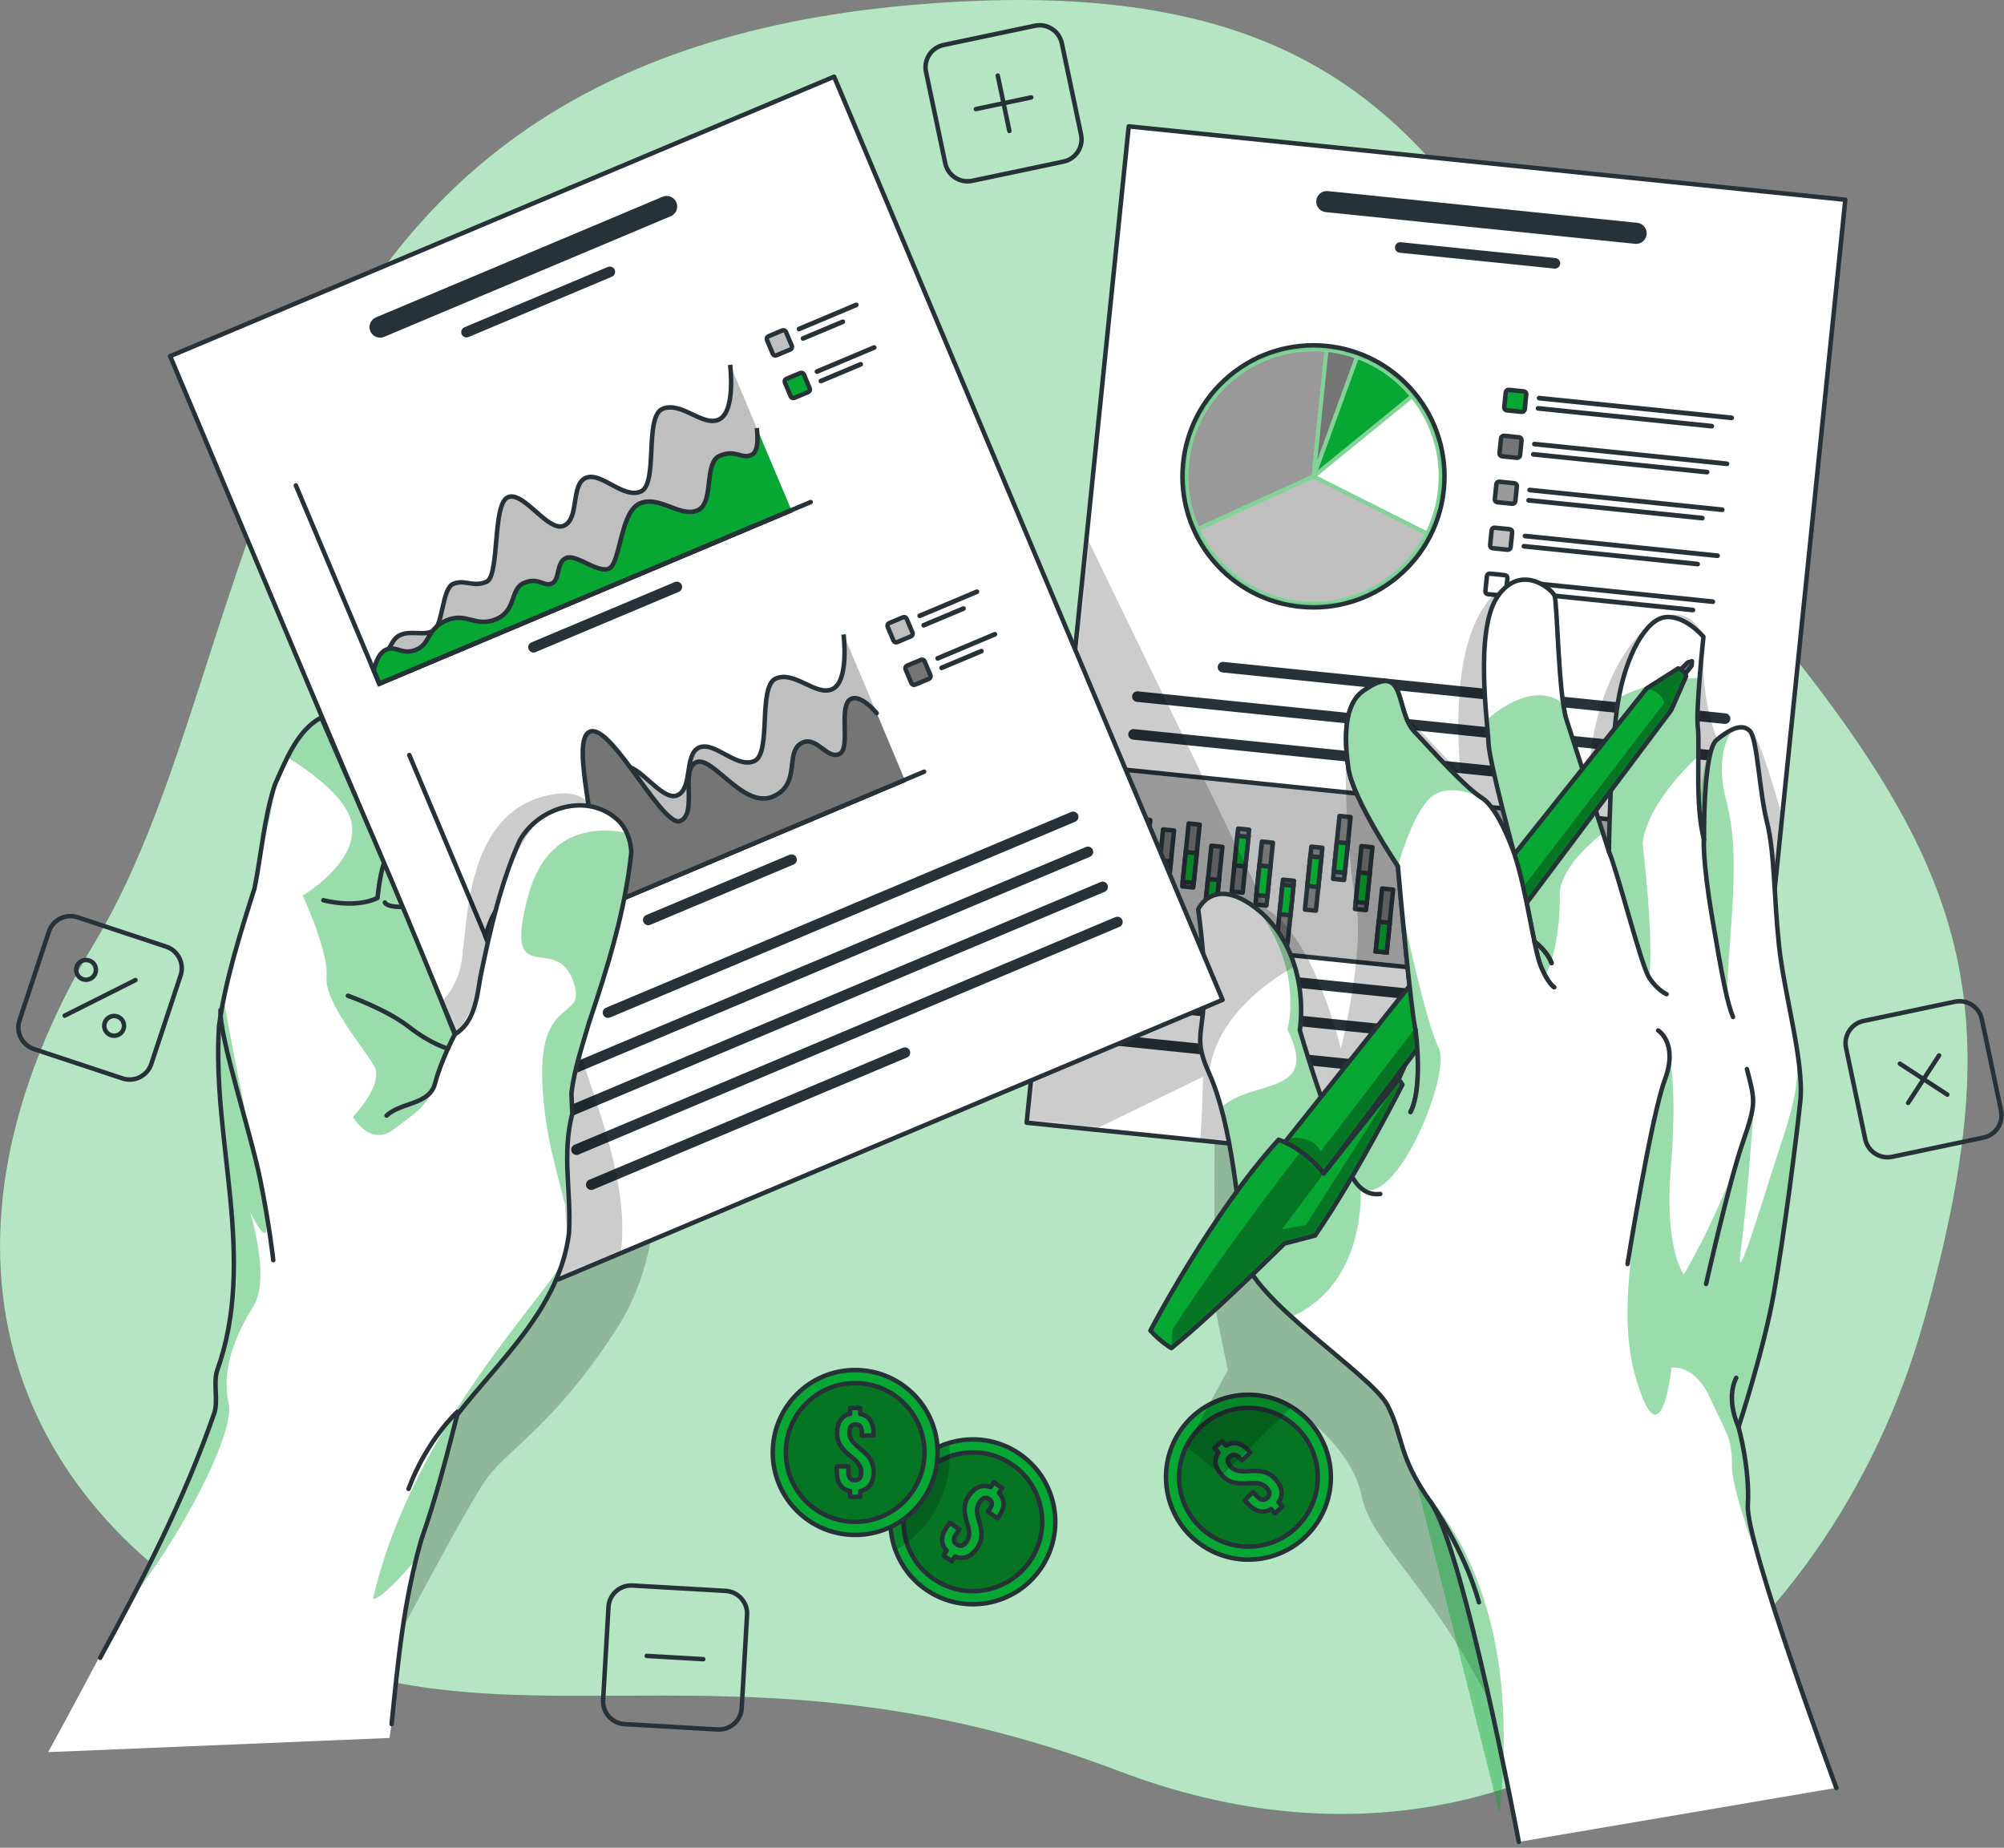 <?xml version="1.0" encoding="UTF-8"?> <svg xmlns="http://www.w3.org/2000/svg" width="448" height="413" viewBox="0 0 448 413" fill="none"><rect x="0" y="0" width="448" height="413" fill="#808080" stroke="none"/><g clip-path="url(#clip0_2111_19)"><path d="M203.19 1.16C327.23 -9.89 327.43 60.09 383.32 125.29C439.21 190.49 451.17 220.04 430.1 295.2C409.03 370.35 338.04 429.27 250.21 395.89C162.38 362.51 112.07 394.57 56.67 364.92C1.28 335.27 -19.29 278 21.26 210.51C61.81 143.01 50.25 14.78 203.19 1.16Z" fill="#07A733"></path><path opacity="0.7" d="M203.19 1.16C327.23 -9.89 327.43 60.09 383.32 125.29C439.21 190.49 451.17 220.04 430.1 295.2C409.03 370.35 338.04 429.27 250.21 395.89C162.38 362.51 112.07 394.57 56.67 364.92C1.28 335.27 -19.29 278 21.26 210.51C61.81 143.01 50.25 14.78 203.19 1.16Z" fill="white"></path><path d="M231.351 5.757L210.948 10.053C208.197 10.632 206.437 13.332 207.016 16.083L211.312 36.485C211.891 39.236 214.59 40.996 217.341 40.417L237.744 36.122C240.495 35.542 242.255 32.843 241.676 30.092L237.38 9.689C236.801 6.939 234.101 5.178 231.351 5.757Z" stroke="#263238" stroke-linecap="round" stroke-linejoin="round"></path><path d="M223.05 16.89L225.65 29.27" stroke="#263238" stroke-linecap="round" stroke-linejoin="round"></path><path d="M230.54 21.77L218.16 24.38" stroke="#263238" stroke-linecap="round" stroke-linejoin="round"></path><path d="M437.02 223.9L416.617 228.196C413.866 228.775 412.106 231.475 412.685 234.226L416.981 254.628C417.56 257.379 420.26 259.14 423.01 258.56L443.413 254.265C446.164 253.685 447.924 250.986 447.345 248.235L443.049 227.832C442.47 225.082 439.771 223.321 437.02 223.9Z" stroke="#263238" stroke-linecap="round" stroke-linejoin="round"></path><path d="M433.48 235.91L426.57 246.51" stroke="#263238" stroke-linecap="round" stroke-linejoin="round"></path><path d="M435.32 244.66L424.72 237.75" stroke="#263238" stroke-linecap="round" stroke-linejoin="round"></path><path d="M162.219 355.588L141.404 354.387C138.597 354.226 136.191 356.37 136.029 359.176L134.829 379.991C134.667 382.798 136.811 385.204 139.617 385.366L160.433 386.566C163.239 386.728 165.646 384.584 165.807 381.778L167.008 360.962C167.17 358.156 165.026 355.749 162.219 355.588Z" stroke="#263238" stroke-linecap="round" stroke-linejoin="round"></path><path d="M157.22 370.85L144.58 370.12" stroke="#263238" stroke-linecap="round" stroke-linejoin="round"></path><path d="M37.143 211.586L17.351 205.029C14.682 204.145 11.803 205.591 10.918 208.26L4.361 228.052C3.477 230.72 4.924 233.6 7.592 234.484L27.384 241.041C30.053 241.926 32.933 240.479 33.817 237.81L40.374 218.018C41.258 215.35 39.812 212.47 37.143 211.586Z" stroke="#263238" stroke-linecap="round" stroke-linejoin="round"></path><path d="M30.29 219.06L14.46 227.01" stroke="#263238" stroke-linecap="round" stroke-linejoin="round"></path><path d="M21.21 215.79C21.76 216.88 21.32 218.21 20.23 218.76C19.14 219.31 17.81 218.87 17.26 217.78C16.71 216.69 17.15 215.36 18.24 214.81C19.33 214.26 20.66 214.7 21.21 215.79Z" stroke="#263238" stroke-linecap="round" stroke-linejoin="round"></path><path d="M27.49 228.3C28.04 229.39 27.6 230.72 26.51 231.27C25.42 231.82 24.09 231.38 23.54 230.29C22.99 229.2 23.43 227.87 24.52 227.32C25.61 226.77 26.94 227.21 27.49 228.3Z" stroke="#263238" stroke-linecap="round" stroke-linejoin="round"></path><path d="M232.64 350.63C226.86 359 215.38 361.09 207.01 355.31C203.78 353.07 201.49 349.99 200.21 346.57C198.2 341.12 198.78 334.81 202.33 329.67C204.81 326.09 208.33 323.66 212.2 322.51C217.38 320.95 223.18 321.69 227.97 325C236.34 330.78 238.43 342.26 232.64 350.63Z" fill="#07A733"></path><mask id="mask0_2111_19" style="mask-type:luminance" maskUnits="userSpaceOnUse" x="199" y="321" width="37" height="38"><path d="M232.64 350.63C226.86 359 215.38 361.09 207.01 355.31C203.78 353.07 201.49 349.99 200.21 346.57C198.2 341.12 198.78 334.81 202.33 329.67C204.81 326.09 208.33 323.66 212.2 322.51C217.38 320.95 223.18 321.69 227.97 325C236.34 330.78 238.43 342.26 232.64 350.63Z" fill="white"></path></mask><g mask="url(#mask0_2111_19)"><path opacity="0.3" d="M230.24 348.96C225.37 356 215.72 357.76 208.67 352.89C201.62 348.02 199.87 338.37 204.74 331.32C209.61 324.28 219.26 322.52 226.31 327.39C233.35 332.26 235.11 341.91 230.24 348.96Z" fill="black"></path><path d="M230.24 348.96C225.37 356 215.72 357.76 208.67 352.89C201.62 348.02 199.87 338.37 204.74 331.32C209.61 324.28 219.26 322.52 226.31 327.39C233.35 332.26 235.11 341.91 230.24 348.96Z" stroke="#263238" stroke-linecap="round" stroke-linejoin="round"></path><path d="M221.46 332.41L222.2 331.33L224.06 332.62L223.32 333.7C224.71 335.15 224.67 336.96 223.32 338.92L223.01 339.38L220.86 337.89L221.27 337.29C221.99 336.26 221.84 335.58 221.12 335.08C220.4 334.58 219.71 334.69 219 335.72C218.29 336.75 218.2 337.76 218.89 340.04C219.72 342.82 219.58 344.4 218.43 346.05C217.07 348.01 215.35 348.69 213.51 347.9L212.78 348.96L210.92 347.67L211.65 346.61C210.24 345.15 210.29 343.32 211.65 341.35L212.34 340.36L214.49 341.85L213.7 342.99C212.98 344.02 213.18 344.71 213.91 345.21C214.64 345.71 215.35 345.65 216.06 344.62C216.77 343.59 216.88 342.56 216.17 340.3C215.32 337.54 215.48 335.94 216.63 334.29C217.97 332.35 219.64 331.66 221.47 332.41H221.46Z" fill="#07A733" stroke="#263238" stroke-linecap="round" stroke-linejoin="round"></path><path opacity="0.2" d="M212.35 325.22C212.35 334.3 207.48 342.24 200.21 346.57C198.2 341.12 198.78 334.81 202.33 329.67C204.81 326.09 208.33 323.66 212.2 322.51C212.3 323.4 212.35 324.3 212.35 325.22Z" fill="black"></path></g><path d="M232.64 350.63C226.86 359 215.38 361.09 207.01 355.31C203.78 353.07 201.49 349.99 200.21 346.57C198.2 341.12 198.78 334.81 202.33 329.67C204.81 326.09 208.33 323.66 212.2 322.51C217.38 320.95 223.18 321.69 227.97 325C236.34 330.78 238.43 342.26 232.64 350.63Z" stroke="#263238" stroke-linecap="round" stroke-linejoin="round"></path><path d="M191.18 343.08C201.359 343.08 209.61 334.829 209.61 324.65C209.61 314.471 201.359 306.22 191.18 306.22C181.001 306.22 172.75 314.471 172.75 324.65C172.75 334.829 181.001 343.08 191.18 343.08Z" fill="#07A733" stroke="#263238" stroke-linecap="round" stroke-linejoin="round"></path><path opacity="0.3" d="M191.18 340.15C199.74 340.15 206.68 333.21 206.68 324.65C206.68 316.09 199.74 309.15 191.18 309.15C182.62 309.15 175.68 316.09 175.68 324.65C175.68 333.21 182.62 340.15 191.18 340.15Z" fill="black"></path><path d="M191.18 340.15C199.74 340.15 206.68 333.21 206.68 324.65C206.68 316.09 199.74 309.15 191.18 309.15C182.62 309.15 175.68 316.09 175.68 324.65C175.68 333.21 182.62 340.15 191.18 340.15Z" stroke="#263238" stroke-linecap="round" stroke-linejoin="round"></path><path d="M190.05 316.02V314.71H192.31V316.02C194.27 316.42 195.28 317.93 195.28 320.32V320.87H192.66V320.14C192.66 318.88 192.16 318.4 191.28 318.4C190.4 318.4 189.9 318.88 189.9 320.14C189.9 321.4 190.4 322.28 192.26 323.76C194.52 325.57 195.3 326.95 195.3 328.96C195.3 331.35 194.27 332.88 192.31 333.28V334.56H190.05V333.28C188.06 332.88 187.06 331.34 187.06 328.96V327.75H189.68V329.13C189.68 330.39 190.23 330.84 191.11 330.84C191.99 330.84 192.54 330.39 192.54 329.13C192.54 327.87 192.04 326.97 190.18 325.51C187.92 323.72 187.14 322.32 187.14 320.3C187.14 317.94 188.12 316.43 190.06 316L190.05 316.02Z" fill="#07A733" stroke="#263238" stroke-linecap="round" stroke-linejoin="round"></path><path d="M294.608 340.115C300.099 331.545 297.603 320.146 289.033 314.655C280.463 309.163 269.064 311.659 263.572 320.229C258.081 328.799 260.577 340.199 269.147 345.69C277.717 351.181 289.116 348.686 294.608 340.115Z" fill="#07A733" stroke="#263238" stroke-linecap="round" stroke-linejoin="round"></path><path opacity="0.3" d="M290.45 319.64C296.28 325.91 295.91 335.72 289.64 341.55C283.37 347.38 273.56 347.01 267.73 340.74C261.9 334.47 262.27 324.66 268.54 318.83C274.81 313 284.62 313.37 290.45 319.64Z" fill="black"></path><path d="M290.45 319.64C296.28 325.91 295.91 335.72 289.64 341.55C283.37 347.38 273.56 347.01 267.73 340.74C261.9 334.47 262.27 324.66 268.54 318.83C274.81 313 284.62 313.37 290.45 319.64Z" stroke="#263238" stroke-linecap="round" stroke-linejoin="round"></path><path d="M272.4 324.65L271.51 323.69L273.17 322.15L274.06 323.11C275.77 322.07 277.53 322.49 279.16 324.24L279.54 324.65L277.62 326.43L277.12 325.9C276.26 324.98 275.57 324.97 274.93 325.57C274.29 326.17 274.24 326.86 275.1 327.78C275.96 328.7 276.92 329 279.3 328.82C282.19 328.61 283.7 329.09 285.07 330.56C286.7 332.31 286.98 334.14 285.82 335.76L286.69 336.7L285.03 338.24L284.16 337.3C282.43 338.36 280.65 337.92 279.03 336.17L278.21 335.29L280.13 333.51L281.07 334.52C281.93 335.44 282.64 335.4 283.28 334.8C283.92 334.2 284.02 333.49 283.17 332.57C282.31 331.65 281.33 331.33 278.97 331.53C276.1 331.76 274.57 331.26 273.2 329.79C271.59 328.06 271.28 326.29 272.41 324.66L272.4 324.65Z" fill="#07A733" stroke="#263238" stroke-linecap="round" stroke-linejoin="round"></path><path opacity="0.2" d="M271.51 250.09C271.51 250.09 271.43 288.33 271.51 290.56C271.59 292.79 274.48 306.22 274.48 306.22L265.2 323.33L273.19 329.77L288.74 314.48C288.74 314.48 301.98 322.66 304.4 334.36C306.82 346.06 321.23 354.58 336.18 386.98C351.13 419.38 368.18 314.48 368.18 314.48L322.05 256.4L271.5 250.07L271.51 250.09Z" fill="black"></path><path d="M412.53 44.65L398.4 182.53L389.71 267.35L268.27 254.91L244.64 252.49L229.51 250.94L242.92 120.04L252.33 28.24L412.53 44.65Z" fill="white"></path><mask id="mask1_2111_19" style="mask-type:luminance" maskUnits="userSpaceOnUse" x="229" y="28" width="184" height="240"><path d="M412.53 44.65L398.4 182.53L389.71 267.35L268.27 254.91L244.64 252.49L229.51 250.94L242.92 120.04L252.33 28.24L412.53 44.65Z" fill="white"></path></mask><g mask="url(#mask1_2111_19)"><path d="M366 49.8L296.85 42.71C295.55 42.58 294.39 43.52 294.26 44.82C294.13 46.12 295.07 47.28 296.37 47.41L365.52 54.5C366.82 54.63 367.98 53.69 368.11 52.39C368.24 51.09 367.3 49.93 366 49.8Z" fill="#263238"></path><path d="M347.73 57.68L313.15 54.14C312.5 54.07 311.92 54.55 311.85 55.19C311.78 55.84 312.26 56.42 312.9 56.49L347.48 60.03C348.13 60.1 348.71 59.62 348.78 58.98C348.85 58.33 348.37 57.75 347.73 57.68Z" fill="#263238"></path><path d="M385.77 159.45L273.53 147.95C272.88 147.88 272.3 148.36 272.23 149C272.16 149.65 272.64 150.23 273.28 150.3L385.52 161.8C386.17 161.87 386.75 161.39 386.82 160.75C386.89 160.11 386.41 159.52 385.77 159.45Z" fill="#263238"></path><path d="M384.9 167.9L254.39 154.53C253.74 154.46 253.16 154.94 253.09 155.58C253.02 156.23 253.5 156.81 254.14 156.88L384.65 170.25C385.3 170.32 385.88 169.84 385.95 169.2C386.02 168.55 385.54 167.97 384.9 167.9Z" fill="#263238"></path><path d="M347.49 172.6L253.53 162.97C252.88 162.9 252.3 163.38 252.23 164.02C252.16 164.67 252.64 165.25 253.28 165.32L347.24 174.95C347.89 175.02 348.47 174.54 348.54 173.9C348.61 173.26 348.13 172.67 347.49 172.6Z" fill="#263238"></path><path d="M252.056 172.1L248.238 209.365L379.809 222.845L383.627 185.58L252.056 172.1Z" fill="#BFBFBF" stroke="#263238" stroke-miterlimit="10"></path><path d="M312.383 128.976C324.811 118.621 326.492 100.152 316.137 87.724C305.782 75.296 287.313 73.615 274.885 83.97C262.457 94.324 260.776 112.793 271.131 125.222C281.486 137.65 299.955 139.33 312.383 128.976Z" fill="#07A733"></path><mask id="mask2_2111_19" style="mask-type:luminance" maskUnits="userSpaceOnUse" x="264" y="77" width="59" height="59"><path d="M312.383 128.976C324.811 118.621 326.492 100.152 316.137 87.724C305.782 75.296 287.313 73.615 274.885 83.97C262.457 94.324 260.776 112.793 271.131 125.222C281.486 137.65 299.955 139.33 312.383 128.976Z" fill="white"></path></mask><g mask="url(#mask2_2111_19)"><path opacity="0.5" d="M312.383 128.976C324.811 118.621 326.492 100.152 316.137 87.724C305.782 75.296 287.313 73.615 274.885 83.97C262.457 94.324 260.776 112.793 271.131 125.222C281.486 137.65 299.955 139.33 312.383 128.976Z" fill="white"></path></g><path d="M312.383 128.976C324.811 118.621 326.492 100.152 316.137 87.724C305.782 75.296 287.313 73.615 274.885 83.97C262.457 94.324 260.776 112.793 271.131 125.222C281.486 137.65 299.955 139.33 312.383 128.976Z" stroke="#263238" stroke-miterlimit="10"></path><path d="M294.48 106.39L318.84 118.65C320.22 115.8 321.13 112.67 321.47 109.34C322.24 101.82 319.95 94.69 315.62 89.19L294.48 106.4V106.39Z" fill="white"></path><path d="M294.65 105.08L315.05 88.48C312.04 84.91 308.15 82.08 303.66 80.36L299.98 90.46L294.66 105.08H294.65Z" fill="#07A733"></path><path d="M296.95 78.71L294.48 102.85L302.79 80.04C300.93 79.4 298.98 78.95 296.96 78.71H296.95Z" fill="#757575"></path><path d="M293.21 106.18L296.03 78.62C280.85 77.31 267.36 88.42 265.8 103.63C265.29 108.59 266.12 113.37 267.97 117.63L293.2 106.17L293.21 106.18Z" fill="#999999"></path><path d="M290.79 134.32C302.51 135.52 313.27 129.3 318.42 119.47L293.63 107L268.36 118.48C272.42 127.02 280.7 133.29 290.79 134.32Z" fill="#BFBFBF"></path><path d="M340.64 87.472L337.308 87.13C336.962 87.095 336.652 87.346 336.617 87.693L336.275 91.025C336.24 91.371 336.492 91.681 336.838 91.716L340.17 92.058C340.516 92.093 340.826 91.841 340.861 91.495L341.203 88.162C341.238 87.816 340.986 87.507 340.64 87.472Z" fill="#07A733" stroke="#263238" stroke-miterlimit="10"></path><path d="M387.07 93.92L344.02 89.51C343.73 89.48 343.52 89.22 343.55 88.93C343.58 88.64 343.84 88.43 344.13 88.46L387.18 92.87C387.47 92.9 387.68 93.16 387.65 93.45C387.62 93.74 387.36 93.95 387.07 93.92Z" fill="#263238"></path><path d="M382.62 95.78L343.78 91.8C343.49 91.77 343.28 91.51 343.31 91.22C343.34 90.93 343.6 90.72 343.89 90.75L382.73 94.73C383.02 94.76 383.23 95.02 383.2 95.31C383.17 95.6 382.91 95.81 382.62 95.78Z" fill="#263238"></path><path d="M339.589 97.741L336.256 97.4C335.91 97.364 335.601 97.616 335.565 97.962L335.224 101.295C335.188 101.641 335.44 101.95 335.786 101.986L339.119 102.327C339.465 102.362 339.774 102.111 339.81 101.764L340.151 98.432C340.187 98.086 339.935 97.776 339.589 97.741Z" fill="#757575" stroke="#263238" stroke-linecap="round" stroke-linejoin="round"></path><path d="M386.02 104.19L342.97 99.78C342.68 99.75 342.47 99.49 342.5 99.2C342.53 98.91 342.79 98.7 343.08 98.73L386.13 103.14C386.42 103.17 386.63 103.43 386.6 103.72C386.57 104.01 386.31 104.22 386.02 104.19Z" fill="#263238"></path><path d="M381.57 106.05L342.73 102.07C342.44 102.04 342.23 101.78 342.26 101.49C342.29 101.2 342.55 100.99 342.84 101.02L381.68 105C381.97 105.03 382.18 105.29 382.15 105.58C382.12 105.87 381.86 106.08 381.57 106.05Z" fill="#263238"></path><path d="M338.538 108.011L335.205 107.669C334.859 107.634 334.549 107.885 334.514 108.232L334.173 111.564C334.137 111.91 334.389 112.22 334.735 112.255L338.068 112.597C338.414 112.632 338.723 112.38 338.759 112.034L339.1 108.701C339.136 108.355 338.884 108.046 338.538 108.011Z" fill="#999999" stroke="#263238" stroke-linecap="round" stroke-linejoin="round"></path><path d="M384.96 114.46L341.91 110.05C341.62 110.02 341.41 109.76 341.44 109.47C341.47 109.18 341.73 108.97 342.02 109L385.07 113.41C385.36 113.44 385.57 113.7 385.54 113.99C385.51 114.28 385.25 114.49 384.96 114.46Z" fill="#263238"></path><path d="M380.51 116.33L341.67 112.35C341.38 112.32 341.17 112.06 341.2 111.77C341.23 111.48 341.49 111.27 341.78 111.3L380.62 115.28C380.91 115.31 381.12 115.57 381.09 115.86C381.06 116.15 380.8 116.36 380.51 116.33Z" fill="#263238"></path><path d="M337.485 118.29L334.153 117.948C333.807 117.913 333.497 118.165 333.462 118.511L333.12 121.844C333.085 122.19 333.337 122.499 333.683 122.534L337.015 122.876C337.362 122.911 337.671 122.66 337.706 122.313L338.048 118.981C338.083 118.635 337.831 118.325 337.485 118.29Z" fill="#BFBFBF" stroke="#263238" stroke-miterlimit="10"></path><path d="M383.91 124.74L340.86 120.33C340.57 120.3 340.36 120.04 340.39 119.75C340.42 119.46 340.68 119.25 340.97 119.28L384.02 123.69C384.31 123.72 384.52 123.98 384.49 124.27C384.46 124.56 384.2 124.77 383.91 124.74Z" fill="#263238"></path><path d="M379.46 126.6L340.62 122.62C340.33 122.59 340.12 122.33 340.15 122.04C340.18 121.75 340.44 121.54 340.73 121.57L379.57 125.55C379.86 125.58 380.07 125.84 380.04 126.13C380.01 126.42 379.75 126.63 379.46 126.6Z" fill="#263238"></path><path d="M336.424 128.558L333.091 128.217C332.745 128.182 332.436 128.433 332.401 128.779L332.059 132.112C332.024 132.458 332.275 132.768 332.622 132.803L335.954 133.144C336.3 133.18 336.61 132.928 336.645 132.582L336.986 129.249C337.022 128.903 336.77 128.594 336.424 128.558Z" fill="white" stroke="#263238" stroke-linecap="round" stroke-linejoin="round"></path><path d="M382.86 135.01L339.81 130.6C339.52 130.57 339.31 130.31 339.34 130.02C339.37 129.73 339.63 129.52 339.92 129.55L382.97 133.96C383.26 133.99 383.47 134.25 383.44 134.54C383.41 134.83 383.15 135.04 382.86 135.01Z" fill="#263238"></path><path d="M378.41 136.87L339.57 132.89C339.28 132.86 339.07 132.6 339.1 132.31C339.13 132.02 339.39 131.81 339.68 131.84L378.52 135.82C378.81 135.85 379.02 136.11 378.99 136.4C378.96 136.69 378.7 136.9 378.41 136.87Z" fill="#263238"></path><path d="M363.708 210.277L366.165 210.529L367.605 196.473L365.148 196.221L363.708 210.277Z" fill="#757575" stroke="#263238" stroke-linecap="round" stroke-linejoin="round"></path><path d="M363.921 208.141L366.378 208.393L367.056 201.778L364.599 201.526L363.921 208.141Z" fill="#07A733" stroke="#263238" stroke-miterlimit="10"></path><path d="M369.605 207.28L372.062 207.532L373.502 193.476L371.045 193.224L369.605 207.28Z" fill="#757575" stroke="#263238" stroke-linecap="round" stroke-linejoin="round"></path><path d="M370.642 196.951L369.964 203.566L372.422 203.818L373.099 197.202L370.642 196.951Z" fill="#07A733" stroke="#263238" stroke-miterlimit="10"></path><path d="M374.865 210.541L377.322 210.793L378.763 196.737L376.305 196.485L374.865 210.541Z" fill="#757575" stroke="#263238" stroke-linecap="round" stroke-linejoin="round"></path><path d="M375.396 205.266L377.853 205.518L378.531 198.903L376.074 198.651L375.396 205.266Z" fill="#07A733" stroke="#263238" stroke-miterlimit="10"></path><path d="M358.46 206.925L360.917 207.177L362.357 193.12L359.9 192.868L358.46 206.925Z" fill="#757575" stroke="#263238" stroke-linecap="round" stroke-linejoin="round"></path><path d="M358.673 204.799L361.13 205.051L361.808 198.435L359.351 198.184L358.673 204.799Z" fill="#07A733" stroke="#263238" stroke-miterlimit="10"></path><path d="M352.505 210.501L354.962 210.753L356.402 196.696L353.945 196.445L352.505 210.501Z" fill="#757575" stroke="#263238" stroke-linecap="round" stroke-linejoin="round"></path><path d="M352.662 208.934L355.119 209.186L355.797 202.57L353.34 202.319L352.662 208.934Z" fill="#07A733" stroke="#263238" stroke-miterlimit="10"></path><path d="M347.34 206.315L349.797 206.567L351.237 192.51L348.78 192.259L347.34 206.315Z" fill="#757575" stroke="#263238" stroke-linecap="round" stroke-linejoin="round"></path><path d="M347.384 205.795L349.841 206.047L350.519 199.431L348.062 199.18L347.384 205.795Z" fill="#07A733" stroke="#263238" stroke-miterlimit="10"></path><path d="M341.048 213.112L343.505 213.363L344.945 199.307L342.488 199.055L341.048 213.112Z" fill="#757575" stroke="#263238" stroke-linecap="round" stroke-linejoin="round"></path><path d="M341.093 212.58L343.55 212.832L344.228 206.217L341.77 205.965L341.093 212.58Z" fill="#07A733" stroke="#263238" stroke-miterlimit="10"></path><path d="M336.425 203.663L338.882 203.915L340.322 189.859L337.865 189.607L336.425 203.663Z" fill="#757575" stroke="#263238" stroke-linecap="round" stroke-linejoin="round"></path><path d="M336.648 201.549L339.105 201.8L339.783 195.185L337.326 194.933L336.648 201.549Z" fill="#07A733" stroke="#263238" stroke-miterlimit="10"></path><path d="M330.965 202.292L333.422 202.543L334.862 188.487L332.405 188.235L330.965 202.292Z" fill="#757575" stroke="#263238" stroke-linecap="round" stroke-linejoin="round"></path><path d="M331.516 196.997L333.973 197.248L334.651 190.633L332.193 190.381L331.516 196.997Z" fill="#07A733" stroke="#263238" stroke-miterlimit="10"></path><path d="M324.532 210.541L326.989 210.793L328.429 196.736L325.972 196.485L324.532 210.541Z" fill="#757575" stroke="#263238" stroke-linecap="round" stroke-linejoin="round"></path><path d="M325.14 204.718L327.598 204.97L328.275 198.355L325.818 198.103L325.14 204.718Z" fill="#07A733" stroke="#263238" stroke-miterlimit="10"></path><path d="M319.63 203.795L322.087 204.047L323.527 189.991L321.07 189.739L319.63 203.795Z" fill="#757575" stroke="#263238" stroke-linecap="round" stroke-linejoin="round"></path><path d="M319.899 201.152L322.356 201.403L323.034 194.788L320.577 194.536L319.899 201.152Z" fill="#07A733" stroke="#263238" stroke-miterlimit="10"></path><path d="M313.715 206.904L316.172 207.156L317.612 193.099L315.155 192.847L313.715 206.904Z" fill="#757575" stroke="#263238" stroke-linecap="round" stroke-linejoin="round"></path><path d="M313.948 204.779L316.405 205.031L317.083 198.415L314.626 198.164L313.948 204.779Z" fill="#07A733" stroke="#263238" stroke-miterlimit="10"></path><path d="M307.538 212.654L309.995 212.905L311.435 198.849L308.978 198.597L307.538 212.654Z" fill="#757575" stroke="#263238" stroke-linecap="round" stroke-linejoin="round"></path><path d="M307.546 212.641L310.003 212.893L310.681 206.278L308.224 206.026L307.546 212.641Z" fill="#07A733" stroke="#263238" stroke-miterlimit="10"></path><path d="M302.918 203.175L305.375 203.427L306.816 189.371L304.359 189.119L302.918 203.175Z" fill="#757575" stroke="#263238" stroke-linecap="round" stroke-linejoin="round"></path><path d="M303.085 201.588L305.543 201.84L306.22 195.225L303.763 194.973L303.085 201.588Z" fill="#07A733" stroke="#263238" stroke-miterlimit="10"></path><path d="M298.016 196.441L300.473 196.692L301.913 182.636L299.456 182.384L298.016 196.441Z" fill="#757575" stroke="#263238" stroke-linecap="round" stroke-linejoin="round"></path><path d="M298.183 194.833L300.64 195.084L301.318 188.469L298.861 188.217L298.183 194.833Z" fill="#07A733" stroke="#263238" stroke-miterlimit="10"></path><path d="M291.723 203.297L294.18 203.549L295.621 189.493L293.163 189.241L291.723 203.297Z" fill="#757575" stroke="#263238" stroke-linecap="round" stroke-linejoin="round"></path><path d="M292.255 198.012L294.712 198.264L295.39 191.649L292.933 191.397L292.255 198.012Z" fill="#07A733" stroke="#263238" stroke-miterlimit="10"></path><path d="M285.372 210.673L287.83 210.925L289.27 196.868L286.813 196.617L285.372 210.673Z" fill="#757575" stroke="#263238" stroke-linecap="round" stroke-linejoin="round"></path><path d="M286.026 204.331L288.483 204.583L289.161 197.968L286.704 197.716L286.026 204.331Z" fill="#07A733" stroke="#263238" stroke-miterlimit="10"></path><path d="M280.66 202.16L283.118 202.412L284.558 188.355L282.101 188.103L280.66 202.16Z" fill="#757575" stroke="#263238" stroke-linecap="round" stroke-linejoin="round"></path><path d="M280.864 200.054L283.321 200.306L283.999 193.69L281.542 193.439L280.864 200.054Z" fill="#07A733" stroke="#263238" stroke-miterlimit="10"></path><path d="M275.346 199.264L277.803 199.516L279.244 185.459L276.787 185.208L275.346 199.264Z" fill="#757575" stroke="#263238" stroke-linecap="round" stroke-linejoin="round"></path><path d="M275.964 193.431L278.422 193.683L279.099 187.067L276.642 186.816L275.964 193.431Z" fill="#07A733" stroke="#263238" stroke-miterlimit="10"></path><path d="M269.375 203.084L271.832 203.336L273.272 189.28L270.815 189.028L269.375 203.084Z" fill="#757575" stroke="#263238" stroke-linecap="round" stroke-linejoin="round"></path><path d="M269.383 203.072L271.84 203.324L272.518 196.708L270.061 196.457L269.383 203.072Z" fill="#07A733" stroke="#263238" stroke-miterlimit="10"></path><path d="M264.293 198.116L266.751 198.368L268.191 184.312L265.734 184.06L264.293 198.116Z" fill="#757575" stroke="#263238" stroke-linecap="round" stroke-linejoin="round"></path><path d="M264.404 197.068L266.861 197.32L267.539 190.705L265.082 190.453L264.404 197.068Z" fill="#07A733" stroke="#263238" stroke-miterlimit="10"></path><path d="M258.569 199.447L261.026 199.699L262.467 185.643L260.009 185.391L258.569 199.447Z" fill="#757575" stroke="#263238" stroke-linecap="round" stroke-linejoin="round"></path><path d="M258.624 198.917L261.081 199.169L261.759 192.553L259.302 192.302L258.624 198.917Z" fill="#07A733" stroke="#263238" stroke-miterlimit="10"></path><path d="M253.219 197.08L255.676 197.332L257.116 183.276L254.659 183.024L253.219 197.08Z" fill="#757575" stroke="#263238" stroke-linecap="round" stroke-linejoin="round"></path><path d="M253.929 190.201L256.387 190.452L257.064 183.837L254.607 183.585L253.929 190.201Z" fill="#07A733" stroke="#263238" stroke-miterlimit="10"></path><path d="M378.79 227.51L266.55 216.01C265.9 215.94 265.32 216.42 265.25 217.06C265.18 217.71 265.66 218.29 266.3 218.36L378.54 229.86C379.19 229.93 379.77 229.45 379.84 228.81C379.91 228.17 379.43 227.58 378.79 227.51Z" fill="#263238"></path><path d="M377.93 235.96L247.42 222.59C246.77 222.52 246.19 223 246.12 223.64C246.05 224.29 246.53 224.87 247.17 224.94L377.68 238.31C378.33 238.38 378.91 237.9 378.98 237.26C379.05 236.61 378.57 236.03 377.93 235.96Z" fill="#263238"></path><path d="M322.24 238.8L246.55 231.04C245.9 230.97 245.32 231.45 245.25 232.09C245.18 232.74 245.66 233.32 246.3 233.39L321.99 241.15C322.64 241.22 323.22 240.74 323.29 240.1C323.36 239.46 322.88 238.87 322.24 238.8Z" fill="#263238"></path><path opacity="0.2" d="M391.17 163.33C387.3 163.02 385.96 169.19 385.96 169.19C385.96 169.19 379.84 161.17 380.81 142.31C380.81 142.31 377.82 133.95 369.81 139C361.81 144.05 353.5 161.85 355.48 181.24L339.91 129.55C334.53 130.69 323.6 137.92 326.48 172.83L309.49 154.87C309.49 154.87 304.89 153.39 302.29 157.46C299.69 161.54 300.93 190.68 303.08 201.58C305.24 212.49 299.75 234.38 299.75 234.38C299.75 234.38 293.89 209.58 283.29 203.3L242.92 120.04L229.51 250.94L244.64 252.49L268.94 240.66C268.8 246.13 268.67 251.16 268.27 254.91L389.71 267.35L398.4 182.53C395.45 171.96 392.63 163.44 391.17 163.33Z" fill="black"></path></g><path d="M412.53 44.65L398.4 182.53L389.71 267.35L268.27 254.91L244.64 252.49L229.51 250.94L242.92 120.04L252.33 28.24L412.53 44.65Z" stroke="#263238" stroke-linecap="round" stroke-linejoin="round"></path><path d="M410.53 399.61L339.53 411.69C339.53 411.69 327.17 346.04 319.8 335.7C312.43 325.35 313.78 321.1 310.2 314.13C308.04 309.92 297.21 302.07 288.71 294.32H288.7C287.96 293.65 287.24 292.98 286.55 292.31C286.25 292.04 285.97 291.75 285.69 291.48C284.56 290.36 283.51 289.27 282.58 288.2C282.24 287.82 281.92 287.44 281.62 287.06C279.85 284.87 278.6 282.82 278.18 280.97C278.15 280.87 278.13 280.77 278.12 280.66C278.09 280.53 278.07 280.41 278.06 280.29C277.87 278.74 277.67 276.97 277.47 275.05C277.43 274.67 277.39 274.27 277.34 273.87C277.32 273.71 277.3 273.56 277.28 273.39C277.11 271.79 276.92 270.09 276.7 268.34C276.48 266.51 276.24 264.61 275.96 262.7C275.87 262.04 275.78 261.38 275.67 260.71C275.67 260.7 275.67 260.69 275.66 260.69C275.55 259.95 275.43 259.21 275.31 258.46L274.98 256.54C274.96 256.43 274.93 256.33 274.92 256.24C274.78 255.49 274.64 254.76 274.5 254.02C274.47 253.94 274.46 253.86 274.45 253.77C274.31 253.12 274.18 252.48 274.03 251.83C273.72 250.38 273.37 248.96 272.99 247.58C272.24 244.83 271.36 242.26 270.34 239.98C265.22 228.55 271.88 232.68 267.87 203.27C267.87 203.27 270.82 196.45 279.23 201.9C279.88 202.32 280.5 202.78 281.11 203.27H281.12C282.81 204.63 284.31 206.24 285.59 208.05C287.26 210.4 288.56 213.09 289.45 216.01C290.78 220.36 291.21 225.23 290.59 230.31C290.59 230.31 296.91 251.97 300.24 256.9C303.58 261.83 317.34 233.51 316.45 230.21C316.27 229.55 316.02 227.94 315.74 225.73C315.68 225.24 315.62 224.72 315.55 224.17C315.49 223.62 315.42 223.05 315.36 222.46C315.32 222.18 315.29 221.88 315.25 221.59C315.24 221.47 315.23 221.35 315.21 221.24C315.09 220.11 314.95 218.91 314.82 217.67C314.79 217.32 314.75 216.99 314.71 216.65C314.65 216.06 314.59 215.45 314.53 214.85C314.51 214.76 314.51 214.66 314.5 214.55C314.46 214.21 314.42 213.86 314.39 213.5C314.31 212.8 314.24 212.09 314.17 211.38C314.1 210.77 314.05 210.16 313.99 209.55C313.87 208.4 313.76 207.25 313.65 206.14C313.57 205.31 313.49 204.49 313.42 203.69C313.4 203.51 313.38 203.33 313.37 203.16C312.95 198.76 312.62 195.14 312.5 193.6C312.5 193.6 302.49 178.78 301.46 171.8C300.43 164.81 300.52 157.47 304.71 154.48C314.63 147.42 311.73 158.8 316.17 163.51C320.61 168.24 327.42 175.94 331.28 178.35C334.84 180.61 338.02 189.39 338.47 190.67C337.96 188.75 332.87 169.87 332.76 166.07C332.63 162.06 329.57 140.91 334.77 133.32C339.96 125.74 346.88 131.62 347.52 133.12C348.16 134.62 348.35 155.11 350.18 160.82C352.02 166.52 359.67 190.29 359.67 190.29C359.67 190.29 359.99 167.17 361.72 156.82C363.44 146.48 367.94 138.38 372.34 137.92C376.74 137.46 380.81 142.31 380.81 142.31C380.81 142.31 379.07 158.81 379.57 162.62C380.06 166.42 378.85 180.19 380.94 187.59C380.94 187.59 380.7 167.88 383.76 165.36C386.83 162.84 389.45 161.63 391.17 163.33C392.88 165.03 393.26 176.7 395.01 183.72C396.77 190.75 396.54 200.28 397.69 211.23C398.84 222.18 403.37 237.38 402.47 246.07C401.57 254.74 398.8 276.31 396.57 288.96C394.34 301.62 388.65 318.94 388.65 318.94C388.65 318.94 391.24 328.19 390.74 336.44C390.23 344.69 410.53 399.61 410.53 399.61Z" fill="white"></path><path opacity="0.4" d="M350.19 160.81C351.55 165.03 356.09 179.15 358.36 186.2C358.36 186.2 348.43 193.5 348.68 200.27C348.94 207.04 346.86 220.73 342.41 220.34C337.96 219.96 338.36 191.48 336.9 186.7C337.8 188.75 338.39 190.43 338.51 190.76C338.18 189.53 332.88 169.94 332.77 166.06C332.74 165.15 332.56 163.33 332.35 160.98V160.93C332.35 160.93 342.22 151.49 349.46 157.27C349.68 158.72 349.91 159.93 350.19 160.8V160.81Z" fill="#07A733"></path><path opacity="0.4" d="M379.67 168.95C375.05 173.33 368.08 181.08 367.2 188.55C367.2 188.55 369.78 209.4 368.68 218.5L359.67 190.29C359.67 190.29 359.99 167.17 361.72 156.82C361.76 156.54 361.82 156.25 361.87 155.96C366.29 153.7 372.35 151.68 379.96 151.54C379.61 156 379.33 160.78 379.57 162.61C379.72 163.85 379.71 166.15 379.68 168.95H379.67Z" fill="#07A733"></path><path opacity="0.4" d="M383.76 165.36C383.76 165.36 383.74 165.39 383.73 165.39C383.62 165.47 383.35 165.68 382.96 166.01C383.21 165.55 383.47 165.11 383.75 164.71L383.77 165.36H383.76Z" fill="#07A733"></path><path opacity="0.4" d="M386.11 223.03C386.11 223.03 380.17 200.75 380.07 182.81C380.03 176.17 380.79 170.12 382.94 166.03C383.19 165.56 383.45 165.12 383.73 164.72L383.75 165.37C385.02 164.33 386.2 163.51 387.29 163.03C385.62 165.63 383.7 170.72 385.92 178.99C389.4 191.95 386.37 207.77 386.1 223.04L386.11 223.03Z" fill="#07A733"></path><path opacity="0.4" d="M304.18 265.49C304.18 265.49 305.78 286.72 288.71 294.33C287.97 293.66 287.26 292.99 286.56 292.32C286.26 292.04 285.98 291.76 285.7 291.49C284.57 290.37 283.52 289.28 282.59 288.21C282.25 287.82 281.93 287.44 281.63 287.07C279.86 284.88 278.61 282.83 278.19 280.98C278.16 280.88 278.14 280.77 278.13 280.67C278.1 280.54 278.08 280.42 278.07 280.3C277.88 278.75 277.68 276.98 277.48 275.06C277.44 274.68 277.4 274.28 277.35 273.88C277.33 273.72 277.31 273.57 277.3 273.4C277.12 271.8 276.93 270.1 276.72 268.35C276.5 266.52 276.26 264.62 275.98 262.71C275.88 262.05 275.79 261.38 275.69 260.72V260.7C275.58 259.96 275.46 259.21 275.34 258.47C275.23 257.83 275.12 257.19 275.01 256.54C274.99 256.44 274.97 256.34 274.95 256.24C274.81 255.5 274.67 254.76 274.52 254.02C274.5 253.94 274.48 253.85 274.47 253.77C274.34 253.12 274.2 252.47 274.06 251.83C273.73 250.38 273.39 248.96 273.01 247.58C279.76 241.08 295.34 245.16 287.8 230.11C287.8 230.11 291.6 217.23 281.13 203.26C288.29 209.04 291.96 219.18 290.6 230.31C290.6 230.31 296.92 251.96 300.25 256.9C303.59 261.83 317.35 233.51 316.45 230.21C316.28 229.56 316.03 227.94 315.75 225.73C315.69 225.24 315.63 224.72 315.56 224.17C315.49 223.62 315.43 223.05 315.36 222.46C315.32 222.18 315.29 221.89 315.26 221.6C315.25 221.48 315.24 221.36 315.22 221.25C315.1 220.11 314.97 218.92 314.83 217.67C314.8 217.33 314.76 216.99 314.72 216.65C314.66 216.06 314.6 215.46 314.54 214.85C314.53 214.76 314.52 214.66 314.51 214.55C314.48 214.21 314.43 213.86 314.4 213.49C314.32 212.79 314.26 212.08 314.18 211.37C314.12 210.76 314.06 210.15 314 209.54C313.89 208.39 313.77 207.24 313.67 206.13C313.59 205.3 313.51 204.47 313.43 203.69C313.41 203.51 313.4 203.33 313.38 203.15C313.66 204.46 318.73 228.6 321.62 234.22C324.59 240.01 311.98 270.48 304.19 265.48L304.18 265.49Z" fill="#07A733"></path><path opacity="0.4" d="M396.57 288.96C394.34 301.62 388.66 318.94 388.66 318.94C388.66 318.94 391.25 328.19 390.74 336.44C390.6 338.66 391.98 344.26 394.04 351.26C393.44 349.72 387.07 333.2 387.17 327.44C387.29 321.39 385.57 319.72 382.2 312.29C378.84 304.85 373.69 305.68 373.69 305.68C373.69 305.68 371.71 324.22 367.05 312.04C362.4 299.85 361.5 285.69 373.23 236.49C373.23 236.49 375 242.66 373.52 260.99C372.03 279.33 376.42 284.87 376.42 284.87C376.42 284.87 385.9 269.26 392.01 248.51C392.01 248.51 390.5 269.9 389.14 279.65C387.79 289.39 393.95 268.36 398.25 255.36C402.29 243.17 402.44 238.53 400.9 229.85C402.04 235.97 402.9 241.8 402.46 246.06C401.56 254.74 398.78 276.3 396.55 288.95L396.57 288.96Z" fill="#07A733"></path><path opacity="0.4" d="M316.34 330.19C319.8 335.69 328.27 342.96 333.32 363.07C338.37 383.18 335.19 405.19 335.19 405.19L316.34 330.18V330.19Z" fill="#07A733"></path><path opacity="0.2" d="M289.45 216.01C289.45 216.01 271.74 224.98 270.34 239.98C265.22 228.55 271.88 232.68 267.87 203.27C267.87 203.27 270.82 196.45 279.23 201.9C279.88 202.32 280.5 202.78 281.11 203.27H281.12C282.81 204.63 284.31 206.24 285.59 208.05L289.45 216.01Z" fill="black"></path><path d="M339.53 411.69C339.53 411.69 327.18 346.04 319.8 335.7C312.43 325.36 313.78 321.1 310.2 314.13C306.62 307.16 279.27 290.2 278.06 280.29C276.85 270.39 275.46 251.41 270.34 239.98C265.22 228.54 271.88 232.68 267.86 203.27C267.86 203.27 270.83 196.46 279.23 201.9C287.63 207.35 292.06 218.25 290.59 230.32C290.59 230.32 296.91 251.97 300.24 256.9C303.58 261.84 317.33 233.51 316.44 230.2C315.55 226.89 312.91 198.73 312.5 193.6C312.5 193.6 302.49 178.77 301.46 171.8C300.43 164.82 300.52 157.47 304.71 154.49C314.63 147.43 311.73 158.81 316.17 163.53C320.61 168.25 327.42 175.95 331.28 178.37C335.14 180.79 338.52 190.84 338.52 190.84C338.52 190.84 332.88 170.1 332.76 166.09C332.64 162.08 329.57 140.93 334.77 133.35C339.97 125.77 346.89 131.65 347.52 133.14C348.15 134.63 348.36 155.13 350.19 160.83C352.02 166.54 359.67 190.31 359.67 190.31C359.67 190.31 360 167.19 361.72 156.84C363.45 146.49 367.95 138.39 372.34 137.94C376.74 137.48 380.81 142.33 380.81 142.33C380.81 142.33 379.07 158.83 379.56 162.64C380.05 166.45 378.85 180.21 380.94 187.61C380.94 187.61 380.69 167.9 383.76 165.38C386.83 162.86 389.45 161.65 391.16 163.35C392.88 165.05 393.25 176.72 395.01 183.74C396.76 190.76 396.54 200.3 397.69 211.25C398.84 222.2 403.37 237.4 402.47 246.08C401.57 254.76 398.79 276.32 396.56 288.98C394.33 301.64 388.65 318.96 388.65 318.96C388.65 318.96 391.24 328.21 390.73 336.46C390.22 344.71 410.52 399.63 410.52 399.63" stroke="#263238" stroke-linecap="round" stroke-linejoin="round"></path><path d="M359.66 190.29C361.73 195.15 366.84 215.67 368.67 218.51C370.5 221.35 372.57 222.21 372.57 222.21" stroke="#263238" stroke-linecap="round" stroke-linejoin="round"></path><path d="M380.94 187.59C380.94 187.59 380.5 191.79 382.77 205.2C385.04 218.61 386.15 224.31 387.42 227.3" stroke="#263238" stroke-linecap="round" stroke-linejoin="round"></path><path d="M338.52 190.82C341.3 198.99 342.86 212.01 344.44 215.93C346.02 219.85 347.43 220.66 347.43 220.66" stroke="#263238" stroke-linecap="round" stroke-linejoin="round"></path><path d="M343.01 210.42C343.01 210.42 345.92 212.58 346.85 215.27" stroke="#263238" stroke-linecap="round" stroke-linejoin="round"></path><path d="M300.25 256.9C300.25 256.9 301.77 267.73 308.56 266.87" stroke="#263238" stroke-linecap="round" stroke-linejoin="round"></path><path d="M316.45 230.2C316.45 230.2 318.21 243.07 315.32 248.54" stroke="#263238" stroke-linecap="round" stroke-linejoin="round"></path><path d="M370.68 230.32C370.68 230.32 375.24 233.11 372.19 241.3C369.14 249.49 363.84 282.53 363.84 282.53" stroke="#263238" stroke-linecap="round" stroke-linejoin="round"></path><path d="M390.53 238.96C392.44 246.36 392.61 246.55 389.51 255.64C386.4 264.73 381.4 286.99 381.4 286.99" stroke="#263238" stroke-linecap="round" stroke-linejoin="round"></path><path d="M388.66 318.94C388.66 318.94 385.68 312.92 388.14 307.97" stroke="#263238" stroke-linecap="round" stroke-linejoin="round"></path><path d="M319.8 335.7C319.8 335.7 327.34 346.29 330.62 358.14" stroke="#263238" stroke-linecap="round" stroke-linejoin="round"></path><path d="M375.28 150.07L377.32 148.05L378.24 147.79L378.18 148.79L376.31 151.18L375.28 150.07Z" fill="#757575" stroke="#263238" stroke-linecap="round" stroke-linejoin="round"></path><path d="M376.93 151.18L373.62 158.71L284.42 277.64L274.48 271.31L287.97 254.39L368.09 153.89L375.16 149.4C375.16 149.4 376.67 149.79 376.94 151.18H376.93Z" fill="#07A733"></path><mask id="mask3_2111_19" style="mask-type:luminance" maskUnits="userSpaceOnUse" x="274" y="149" width="103" height="129"><path d="M376.93 151.18L373.62 158.71L284.42 277.64L274.48 271.31L287.97 254.39L368.09 153.89L375.16 149.4C375.16 149.4 376.67 149.79 376.94 151.18H376.93Z" fill="white"></path></mask><g mask="url(#mask3_2111_19)"><path opacity="0.3" d="M376.93 151.18L373.62 158.71L284.42 277.64L274.48 271.31L287.97 254.39C294.17 253.75 295.2 257.41 295.2 257.41L372.05 157.11C371.3 154.41 368.09 153.89 368.09 153.89L375.16 149.4C375.16 149.4 376.67 149.79 376.94 151.18H376.93Z" fill="black"></path></g><path d="M376.93 151.18L373.62 158.71L284.42 277.64L274.48 271.31L287.97 254.39L368.09 153.89L375.16 149.4C375.16 149.4 376.67 149.79 376.94 151.18H376.93Z" stroke="#263238" stroke-linecap="round" stroke-linejoin="round"></path><path d="M313.51 242.43C313.51 242.43 303.56 262.19 293.98 276.17L287.14 277.94C287.14 277.94 271.44 293.54 261.86 301.33C261.86 301.33 259.4 299.9 257.18 297.4C257.18 297.4 270.78 271.28 285.83 254.75C285.83 254.75 288.02 255.42 290.77 257.37C292.4 258.53 294.24 260.13 295.92 262.31L312.69 241.21L313.52 242.43H313.51Z" fill="#07A733"></path><mask id="mask4_2111_19" style="mask-type:luminance" maskUnits="userSpaceOnUse" x="257" y="241" width="57" height="61"><path d="M313.51 242.43C313.51 242.43 303.56 262.19 293.98 276.17L287.14 277.94C287.14 277.94 271.44 293.54 261.86 301.33C261.86 301.33 259.4 299.9 257.18 297.4C257.18 297.4 270.78 271.28 285.83 254.75C285.83 254.75 288.02 255.42 290.77 257.37C292.4 258.53 294.24 260.13 295.92 262.31L312.69 241.21L313.52 242.43H313.51Z" fill="white"></path></mask><g mask="url(#mask4_2111_19)"><path opacity="0.3" d="M313.51 242.43C313.51 242.43 303.56 262.19 293.98 276.17L287.14 277.94C287.14 277.94 271.44 293.54 261.86 301.33L262.12 297.09C272.51 281.22 285.71 263.91 290.76 257.37C292.39 258.53 294.23 260.13 295.91 262.31L286.59 274.75L291.93 273.79L312.68 241.21L313.51 242.43Z" fill="black"></path></g><path d="M313.51 242.43C313.51 242.43 303.56 262.19 293.98 276.17L287.14 277.94C287.14 277.94 271.44 293.54 261.86 301.33C261.86 301.33 259.4 299.9 257.18 297.4C257.18 297.4 270.78 271.28 285.83 254.75C285.83 254.75 288.02 255.42 290.77 257.37C292.4 258.53 294.24 260.13 295.92 262.31L312.69 241.21L313.52 242.43H313.51Z" stroke="#263238" stroke-linecap="round" stroke-linejoin="round"></path><path d="M347.43 220.66L319.57 247.68L315.12 252C318.17 244.16 316.69 232.05 316.5 230.57V230.55C316.49 230.47 316.48 230.42 316.48 230.42C316.48 230.35 316.48 230.26 316.46 230.21C316.29 229.56 316.04 227.94 315.76 225.73C315.7 225.24 315.64 224.72 315.57 224.17C315.5 223.62 315.44 223.05 315.37 222.46C315.33 222.18 315.3 221.89 315.27 221.6C315.26 221.48 315.25 221.36 315.23 221.25C315.11 220.12 314.97 218.92 314.84 217.67C314.81 217.33 314.77 216.99 314.73 216.65C314.67 216.06 314.61 215.46 314.55 214.85C314.54 214.76 314.53 214.66 314.52 214.55C314.49 214.21 314.44 213.86 314.41 213.49C314.33 212.79 314.27 212.08 314.19 211.37C314.13 210.76 314.07 210.15 314.01 209.54C313.9 208.39 313.78 207.24 313.68 206.13C313.59 205.3 313.51 204.48 313.44 203.69C313.42 203.51 313.41 203.33 313.39 203.15C312.97 198.75 312.64 195.14 312.52 193.59C312.52 193.59 302.52 178.77 301.48 171.79C300.45 164.81 300.54 157.46 304.73 154.48C314.65 147.41 311.74 158.79 316.18 163.51C320.62 168.24 327.44 175.93 331.29 178.35C335.14 180.78 338.53 190.82 338.53 190.82C341.3 198.99 342.87 212 344.45 215.93C346.03 219.85 347.44 220.66 347.44 220.66H347.43Z" fill="white"></path><path d="M343.01 210.42C343.01 210.42 345.92 212.58 346.85 215.27" stroke="#263238" stroke-linecap="round" stroke-linejoin="round"></path><path opacity="0.4" d="M316.17 163.51C320.59 168.23 327.38 175.88 331.24 178.33C330.7 178.06 323.59 174.59 319.62 178.45C315.49 182.47 312.5 193.6 312.5 193.6C312.5 193.6 302.5 178.78 301.46 171.8C300.43 164.82 300.52 157.47 304.71 154.49C314.63 147.42 311.72 158.8 316.16 163.52L316.17 163.51Z" fill="#07A733"></path><path opacity="0.4" d="M319.56 247.68L315.11 252C318.16 244.16 316.68 232.05 316.49 230.57V230.55C316.49 230.41 316.47 230.3 316.45 230.21C316.28 229.56 316.03 227.94 315.75 225.73C315.69 225.24 315.63 224.72 315.56 224.17C315.49 223.62 315.43 223.05 315.36 222.46C315.32 222.18 315.29 221.89 315.26 221.6C315.25 221.48 315.24 221.36 315.22 221.25C315.1 220.11 314.97 218.92 314.83 217.67C314.8 217.33 314.76 216.99 314.72 216.65C314.66 216.06 314.6 215.46 314.54 214.85C314.53 214.76 314.52 214.66 314.51 214.55C314.48 214.21 314.43 213.86 314.4 213.49C314.32 212.79 314.26 212.08 314.18 211.37C314.12 210.76 314.06 210.15 314 209.54C313.89 208.39 313.77 207.24 313.67 206.13C313.59 205.3 313.51 204.47 313.43 203.69C313.41 203.51 313.4 203.33 313.38 203.15C313.66 204.46 318.73 228.6 321.62 234.22C322.71 236.35 321.7 241.83 319.57 247.67L319.56 247.68Z" fill="#07A733"></path><path d="M347.43 220.66C347.43 220.66 346.02 219.85 344.44 215.93C342.86 212.01 341.29 198.99 338.52 190.82C338.52 190.82 335.13 180.77 331.28 178.35C327.43 175.93 320.62 168.23 316.17 163.51C311.73 158.79 314.63 147.41 304.71 154.47C300.52 157.45 300.44 164.8 301.46 171.78C302.49 178.76 312.5 193.58 312.5 193.58C312.91 198.72 315.55 226.88 316.44 230.18" stroke="#263238" stroke-linecap="round" stroke-linejoin="round"></path><path d="M316.45 230.2C316.45 230.2 318.21 243.07 315.32 248.54" stroke="#263238" stroke-linecap="round" stroke-linejoin="round"></path><path opacity="0.2" d="M145.41 245.95C145.41 245.95 151.74 275.34 138.03 296.73C124.32 318.11 113.77 323.82 109.02 330.2C104.27 336.58 85.7 372.25 85.7 372.25L64 307.98L85.7 228.47L145.42 245.96L145.41 245.95Z" fill="black"></path><path d="M273.31 223.48L138.75 280.11L124.88 285.95L98.74 223.84L38.04 79.61L186.47 17.14L273.31 223.48Z" fill="white"></path><mask id="mask5_2111_19" style="mask-type:luminance" maskUnits="userSpaceOnUse" x="38" y="17" width="236" height="269"><path d="M273.31 223.48L138.75 280.11L124.88 285.95L98.74 223.84L38.04 79.61L186.47 17.14L273.31 223.48Z" fill="white"></path></mask><g mask="url(#mask5_2111_19)"><path d="M148.12 43.98L84.05 70.94C82.85 71.45 82.28 72.83 82.79 74.03C83.3 75.23 84.68 75.8 85.88 75.29L149.95 48.33C151.15 47.82 151.72 46.44 151.21 45.24C150.7 44.04 149.32 43.47 148.12 43.98Z" fill="#263238"></path><path d="M135.87 59.67L103.83 73.15C103.23 73.4 102.95 74.1 103.2 74.7C103.45 75.3 104.15 75.58 104.75 75.33L136.79 61.85C137.39 61.6 137.67 60.9 137.42 60.3C137.17 59.7 136.47 59.42 135.87 59.67Z" fill="#263238"></path><path d="M188.58 141.8C188.58 141.8 189.93 152.41 185.98 154.08C182.37 155.6 177.62 149.9 173.47 151.65C169.32 153.4 172.59 168.44 168.59 170.13C164.59 171.81 159.77 165.63 156.32 167.08C152.87 168.53 154.96 176.27 151.4 177.77C148.46 179.01 144.26 172.85 140.9 171.5C140.19 171.21 139.52 171.14 138.9 171.4C135.38 172.88 137.13 189.05 134.09 190.32C133.08 190.75 132.2 190.82 131.39 190.76C130.19 190.68 129.13 190.32 127.96 190.44C127.55 190.48 127.13 190.58 126.68 190.77C124.09 191.86 124.44 200.37 122.07 201.37C119.7 202.37 117.36 201.13 114.83 202.2C112.3 203.27 112.34 207.69 108.56 209.28L110.16 213.07L202.27 174.31" fill="#BFBFBF"></path><path d="M188.58 141.8C188.58 141.8 189.93 152.41 185.98 154.08C182.37 155.6 177.62 149.9 173.47 151.65C169.32 153.4 172.59 168.44 168.59 170.13C164.59 171.81 159.77 165.63 156.32 167.08C152.87 168.53 154.96 176.27 151.4 177.77C148.46 179.01 144.26 172.85 140.9 171.5C140.19 171.21 139.52 171.14 138.9 171.4C135.38 172.88 137.13 189.05 134.09 190.32C133.08 190.75 132.2 190.82 131.39 190.76C130.19 190.68 129.13 190.32 127.96 190.44C127.55 190.48 127.13 190.58 126.68 190.77C124.09 191.86 124.44 200.37 122.07 201.37C119.7 202.37 117.36 201.13 114.83 202.2C112.3 203.27 112.34 207.69 108.56 209.28L110.16 213.07L202.27 174.31" stroke="#263238" stroke-miterlimit="10"></path><path d="M91.5 168.76L110.15 213.07L206.59 172.49" stroke="#263238" stroke-linecap="round" stroke-linejoin="round"></path><path d="M195.99 159.41C195.99 159.41 195.54 158.85 194.85 158.19C193.66 157.04 191.77 155.58 190.33 156.18C188.92 156.77 188.8 159.11 188.83 161.6C188.86 164.64 189.13 167.9 187.6 168.55C186.3 169.1 185.14 168.27 183.94 167.38C182.57 166.36 181.17 165.24 179.48 165.95C176.64 167.15 177.5 170.85 176.5 174.02C175.99 175.64 174.99 177.12 172.76 178.06C170.3 179.09 167.81 178.08 165.47 176.48C161.51 173.78 157.95 169.4 155.65 170.37C151.98 171.91 156.03 181.84 152.08 183.5C149.88 184.43 145.32 177.48 140.89 171.51C137.39 166.78 133.97 162.67 131.86 163.55C127.1 165.55 134.94 189.28 131.48 190.74C131.45 190.75 131.41 190.77 131.37 190.78C129.93 191.35 128.87 190.99 127.94 190.46C126.69 189.75 125.68 188.75 124.3 189.33C121.75 190.4 123.25 199.7 120.44 200.89C117.63 202.07 115.95 200.36 112.79 201.69C110.12 202.81 108.53 209.29 108.53 209.29L110.13 213.08L202.24 174.32" fill="#757575"></path><path d="M195.99 159.41C195.99 159.41 195.54 158.85 194.85 158.19C193.66 157.04 191.77 155.58 190.33 156.18C188.92 156.77 188.8 159.11 188.83 161.6C188.86 164.64 189.13 167.9 187.6 168.55C186.3 169.1 185.14 168.27 183.94 167.38C182.57 166.36 181.17 165.24 179.48 165.95C176.64 167.15 177.5 170.85 176.5 174.02C175.99 175.64 174.99 177.12 172.76 178.06C170.3 179.09 167.81 178.08 165.47 176.48C161.51 173.78 157.95 169.4 155.65 170.37C151.98 171.91 156.03 181.84 152.08 183.5C149.88 184.43 145.32 177.48 140.89 171.51C137.39 166.78 133.97 162.67 131.86 163.55C127.1 165.55 134.94 189.28 131.48 190.74C131.45 190.75 131.41 190.77 131.37 190.78C129.93 191.35 128.87 190.99 127.94 190.46C126.69 189.75 125.68 188.75 124.3 189.33C121.75 190.4 123.25 199.7 120.44 200.89C117.63 202.07 115.95 200.36 112.79 201.69C110.12 202.81 108.53 209.29 108.53 209.29L110.13 213.08L202.24 174.32" stroke="#263238" stroke-linecap="round" stroke-linejoin="round"></path><path d="M176.5 191.05L144.46 204.53C143.86 204.78 143.58 205.48 143.83 206.08C144.08 206.68 144.78 206.96 145.38 206.71L177.42 193.23C178.02 192.98 178.3 192.28 178.05 191.68C177.8 191.08 177.1 190.8 176.5 191.05Z" fill="#263238"></path><path d="M201.868 137.976L198.78 139.276C198.459 139.411 198.309 139.78 198.444 140.101L199.743 143.189C199.878 143.509 200.247 143.66 200.568 143.525L203.656 142.226C203.976 142.091 204.127 141.721 203.992 141.401L202.693 138.313C202.558 137.992 202.188 137.841 201.868 137.976Z" fill="#BFBFBF" stroke="#263238" stroke-miterlimit="10"></path><path d="M218.61 132.74L205.81 138.13C205.54 138.24 205.23 138.12 205.12 137.85C205.01 137.58 205.13 137.27 205.4 137.16L218.2 131.77C218.47 131.66 218.78 131.78 218.89 132.05C219 132.32 218.88 132.63 218.61 132.74Z" fill="#263238"></path><path d="M215.6 136.5L206.7 140.24C206.43 140.35 206.12 140.23 206.01 139.96C205.9 139.69 206.02 139.38 206.29 139.27L215.19 135.53C215.46 135.42 215.77 135.54 215.88 135.81C215.99 136.08 215.87 136.39 215.6 136.5Z" fill="#263238"></path><path d="M205.872 147.487L202.784 148.786C202.464 148.921 202.313 149.29 202.448 149.611L203.747 152.699C203.882 153.02 204.252 153.17 204.572 153.035L207.66 151.736C207.981 151.601 208.131 151.232 207.996 150.911L206.697 147.823C206.562 147.503 206.193 147.352 205.872 147.487Z" fill="#757575" stroke="#263238" stroke-linecap="round" stroke-linejoin="round"></path><path d="M222.62 142.25L209.82 147.64C209.55 147.75 209.24 147.63 209.13 147.36C209.02 147.09 209.14 146.78 209.41 146.67L222.21 141.28C222.48 141.17 222.79 141.29 222.9 141.56C223.01 141.83 222.89 142.14 222.62 142.25Z" fill="#263238"></path><path d="M219.6 146.02L210.7 149.76C210.43 149.87 210.12 149.75 210.01 149.48C209.9 149.21 210.02 148.9 210.29 148.79L219.19 145.05C219.46 144.94 219.77 145.06 219.88 145.33C219.99 145.6 219.87 145.91 219.6 146.02Z" fill="#263238"></path><path d="M239.45 181.49L135.46 225.25C134.86 225.5 134.58 226.2 134.83 226.8C135.08 227.4 135.78 227.68 136.38 227.43L240.37 183.67C240.97 183.42 241.25 182.72 241 182.12C240.75 181.52 240.05 181.24 239.45 181.49Z" fill="#263238"></path><path d="M242.75 189.32L121.83 240.21C121.23 240.46 120.95 241.16 121.2 241.76C121.45 242.36 122.15 242.64 122.75 242.39L243.67 191.5C244.27 191.25 244.55 190.55 244.3 189.95C244.05 189.35 243.35 189.07 242.75 189.32Z" fill="#263238"></path><path d="M246.04 197.15L125.12 248.04C124.52 248.29 124.24 248.99 124.49 249.59C124.74 250.19 125.44 250.47 126.04 250.22L246.96 199.33C247.56 199.08 247.84 198.38 247.59 197.78C247.34 197.18 246.64 196.9 246.04 197.15Z" fill="#263238"></path><path d="M249.34 204.99L128.42 255.88C127.82 256.13 127.54 256.83 127.79 257.43C128.04 258.03 128.74 258.31 129.34 258.06L250.26 207.17C250.86 206.92 251.14 206.22 250.89 205.62C250.64 205.02 249.94 204.74 249.34 204.99Z" fill="#263238"></path><path d="M201.84 234.19L131.71 263.7C131.11 263.95 130.83 264.65 131.08 265.25C131.33 265.85 132.03 266.13 132.63 265.88L202.76 236.37C203.36 236.12 203.64 235.42 203.39 234.82C203.14 234.22 202.44 233.94 201.84 234.19Z" fill="#263238"></path><path d="M163.22 81.54C163.22 81.54 164.57 92.15 160.62 93.82C157.01 95.34 152.26 89.64 148.11 91.39C143.96 93.14 147.23 108.18 143.23 109.87C139.23 111.55 134.41 105.37 130.96 106.82C127.51 108.27 129.6 116.01 126.04 117.51C123.1 118.75 118.9 112.59 115.54 111.24C114.83 110.95 114.16 110.88 113.54 111.14C110.02 112.62 111.77 128.79 108.73 130.06C107.72 130.49 106.84 130.56 106.03 130.5C104.83 130.42 103.77 130.06 102.6 130.18C102.19 130.22 101.77 130.32 101.32 130.51C98.73 131.6 99.08 140.11 96.71 141.11C94.34 142.11 92 140.87 89.47 141.94C86.94 143.01 86.98 147.43 83.21 149.02L84.81 152.81L176.92 114.05" fill="#BFBFBF"></path><path d="M163.22 81.54C163.22 81.54 164.57 92.15 160.62 93.82C157.01 95.34 152.26 89.64 148.11 91.39C143.96 93.14 147.23 108.18 143.23 109.87C139.23 111.55 134.41 105.37 130.96 106.82C127.51 108.27 129.6 116.01 126.04 117.51C123.1 118.75 118.9 112.59 115.54 111.24C114.83 110.95 114.16 110.88 113.54 111.14C110.02 112.62 111.77 128.79 108.73 130.06C107.72 130.49 106.84 130.56 106.03 130.5C104.83 130.42 103.77 130.06 102.6 130.18C102.19 130.22 101.77 130.32 101.32 130.51C98.73 131.6 99.08 140.11 96.71 141.11C94.34 142.11 92 140.87 89.47 141.94C86.94 143.01 86.98 147.43 83.21 149.02L84.81 152.81L176.92 114.05" stroke="#263238" stroke-miterlimit="10"></path><path d="M169.17 95.69C169.17 95.69 170.01 100.83 167.98 101.69C166.29 102.4 165.25 101.41 163.47 101.35C162.76 101.32 161.93 101.44 160.89 101.88C159.26 102.56 158.87 104.76 158.58 107.13C158.22 110.04 158.04 113.19 155.91 114.09C154.42 114.72 152.81 114.35 151.15 113.77C148.51 112.85 145.72 111.39 143.04 112.52C141.74 113.07 140.83 114.48 140.12 116.23C138.45 120.36 137.93 126.34 136.12 127.1C133.55 128.18 128.84 123.76 126.56 124.72C124.28 125.68 125.21 129.65 123.36 130.43C121.51 131.21 120.45 128.91 117.19 130.28C113.93 131.65 115.52 136.47 110.92 138.4C106.32 140.33 104.31 136.78 99.86 138.65C95.41 140.52 96.22 143.89 93.09 145.21C89.96 146.53 88.63 144.24 86.39 145.18C84.21 146.1 83.62 149.67 83.58 149.9L84.81 152.82L176.92 114.06" fill="#07A733"></path><path d="M169.17 95.69C169.17 95.69 170.01 100.83 167.98 101.69C166.29 102.4 165.25 101.41 163.47 101.35C162.76 101.32 161.93 101.44 160.89 101.88C159.26 102.56 158.87 104.76 158.58 107.13C158.22 110.04 158.04 113.19 155.91 114.09C154.42 114.72 152.81 114.35 151.15 113.77C148.51 112.85 145.72 111.39 143.04 112.52C141.74 113.07 140.83 114.48 140.12 116.23C138.45 120.36 137.93 126.34 136.12 127.1C133.55 128.18 128.84 123.76 126.56 124.72C124.28 125.68 125.21 129.65 123.36 130.43C121.51 131.21 120.45 128.91 117.19 130.28C113.93 131.65 115.52 136.47 110.92 138.4C106.32 140.33 104.31 136.78 99.86 138.65C95.41 140.52 96.22 143.89 93.09 145.21C89.96 146.53 88.63 144.24 86.39 145.18C84.21 146.1 83.62 149.67 83.58 149.9L84.81 152.82L176.92 114.06" stroke="#263238" stroke-miterlimit="10"></path><path d="M66.14 108.5L84.79 152.81L181.23 112.22" stroke="#263238" stroke-linecap="round" stroke-linejoin="round"></path><path d="M150.85 130.1L118.81 143.58C118.21 143.83 117.93 144.53 118.18 145.13C118.43 145.73 119.13 146.01 119.73 145.76L151.77 132.28C152.37 132.03 152.65 131.33 152.4 130.73C152.15 130.13 151.45 129.85 150.85 130.1Z" fill="#263238"></path><path d="M174.885 73.868L171.797 75.168C171.477 75.302 171.326 75.672 171.461 75.993L172.76 79.08C172.895 79.401 173.265 79.552 173.585 79.417L176.673 78.118C176.994 77.983 177.145 77.613 177.01 77.293L175.71 74.205C175.575 73.884 175.206 73.733 174.885 73.868Z" fill="#BFBFBF" stroke="#263238" stroke-miterlimit="10"></path><path d="M191.63 68.63L178.83 74.02C178.56 74.13 178.25 74.01 178.14 73.74C178.03 73.47 178.15 73.16 178.42 73.05L191.22 67.66C191.49 67.55 191.8 67.67 191.91 67.94C192.02 68.21 191.9 68.52 191.63 68.63Z" fill="#263238"></path><path d="M188.62 72.4L179.72 76.14C179.45 76.25 179.14 76.13 179.03 75.86C178.92 75.59 179.04 75.28 179.31 75.17L188.21 71.43C188.48 71.32 188.79 71.44 188.9 71.71C189.01 71.98 188.89 72.29 188.62 72.4Z" fill="#263238"></path><path d="M178.89 83.379L175.802 84.678C175.481 84.813 175.331 85.182 175.466 85.503L176.765 88.591C176.9 88.912 177.269 89.062 177.59 88.927L180.678 87.628C180.998 87.493 181.149 87.124 181.014 86.803L179.715 83.715C179.58 83.394 179.21 83.244 178.89 83.379Z" fill="#07A733" stroke="#263238" stroke-miterlimit="10"></path><path d="M195.64 78.15L182.84 83.54C182.57 83.65 182.26 83.53 182.15 83.26C182.04 82.99 182.16 82.68 182.43 82.57L195.23 77.18C195.5 77.07 195.81 77.19 195.92 77.46C196.03 77.73 195.91 78.04 195.64 78.15Z" fill="#263238"></path><path d="M192.62 81.91L183.72 85.65C183.45 85.76 183.14 85.64 183.03 85.37C182.92 85.1 183.04 84.79 183.31 84.68L192.21 80.94C192.48 80.83 192.79 80.95 192.9 81.22C193.01 81.49 192.89 81.8 192.62 81.91Z" fill="#263238"></path><path opacity="0.2" d="M138.75 280.11L124.88 285.95L98.74 223.84C100.38 222.28 102.3 219.61 103.11 215.27C104.67 206.95 103.57 180.2 124.4 177.44C145.22 174.68 127.66 221.52 128.62 230.45C129.5 238.58 141.37 262.21 138.75 280.11Z" fill="black"></path></g><path d="M273.31 223.48L138.75 280.11L124.88 285.95L98.74 223.84L38.04 79.61L186.47 17.14L273.31 223.48Z" stroke="#263238" stroke-linecap="round" stroke-linejoin="round"></path><path d="M130.37 233.83C132.7 225.85 141.82 200.22 140.63 188.89C140.52 187.87 140.3 186.95 139.99 186.13C136.79 177.67 123.71 178.49 118.68 185.5C113.16 193.21 108.66 207.09 108.27 215.53C108.06 220.2 106.06 224.48 104.31 227.39C104.31 227.41 104.31 227.42 104.29 227.43C102.88 229.77 101.64 231.19 101.64 231.19L71.79 160.37C71.79 160.37 66.97 164.27 63.98 169.09C62.77 171.02 61.87 173.12 61.69 175.16C61.08 182.13 53.18 210.79 49.89 222.89C49.83 223.15 49.75 223.39 49.69 223.63C46.53 235.25 54.87 278.41 52.49 290.95C50.1 303.48 48.62 303.21 48.28 312.11C48.03 318.61 38.73 338.37 28.31 358.66C22.34 370.29 15.99 382.08 10.76 391.63L87.08 388.46C88.4 379.19 89.76 369.4 91 359.93C91.51 356.03 92.34 352.02 93.28 348.22C94.96 341.41 97.02 335.26 98.26 331.66C100.21 326.04 102.24 315.56 102.24 315.56C111.12 306.16 122.76 291.4 126.13 281.39C126.13 281.37 126.15 281.34 126.15 281.32C127 278.79 127.31 276.57 126.91 274.83C126.57 273.39 126.39 271.52 126.31 269.37C126.31 269.37 126.31 269.363 126.31 269.35C125.92 258.52 128.4 240.49 130.36 233.84L130.37 233.83Z" fill="white"></path><path opacity="0.4" d="M104.3 227.42C101.93 232.17 99.08 236.78 97.26 242.11C95.44 247.43 93.49 248.19 88.14 252.35C82.8 256.52 78.9 249.65 78.9 249.65C78.9 249.65 85.97 242.31 83.62 238.22C81.26 234.13 72.48 223.96 73 218.35C73.51 212.74 67.67 200.16 67.67 200.16C67.67 200.16 81 192.34 78.41 183.2C77 178.19 70.02 172.87 64 169.08C66.99 164.26 71.81 160.36 71.81 160.36L101.66 231.18C101.66 231.18 102.9 229.76 104.31 227.42H104.3Z" fill="#07A733"></path><path opacity="0.4" d="M55.9 270.86C56.08 271.46 60.42 285.79 56.76 291.76C53.01 297.86 49.34 305.65 51.13 313.75C52.56 320.23 40.56 343.63 28.32 358.65C38.74 338.36 48.04 318.6 48.29 312.1C48.64 303.2 50.11 303.47 52.5 290.94C54.88 278.4 46.55 235.24 49.7 223.62C49.76 223.38 49.84 223.14 49.9 222.88C52.23 236.05 57.66 262.28 59.15 270.71C61.05 281.45 56.09 271.29 55.89 270.86H55.9Z" fill="#07A733"></path><path opacity="0.4" d="M83.38 357.33C92.25 319.14 122.1 289.86 126.14 281.38C122.77 291.38 111.13 306.15 102.25 315.55C102.25 315.55 100.22 326.02 98.27 331.65C97.02 335.25 94.97 341.4 93.29 348.2C84.62 358.42 83.38 357.34 83.38 357.34V357.33Z" fill="#07A733"></path><path opacity="0.4" d="M130.37 233.83C128.41 240.48 125.93 258.51 126.32 269.34C124.75 262.54 121.73 253.9 121.23 241.87C120.38 221.47 131.94 228.79 127.91 218.74C123.88 208.7 112.39 221.57 118.05 200.3C122.18 184.77 133.95 184.91 139.99 186.12C140.3 186.94 140.52 187.86 140.63 188.88C141.83 200.21 132.71 225.84 130.37 233.82V233.83Z" fill="#07A733"></path><path d="M22.38 370.56C31.95 353.07 41.26 335.08 47.96 315.68C48.76 312.89 47.69 309.26 48.5 306.47C57.57 281.27 47.28 255.04 48.97 229.24C50.39 219.07 53.64 208.82 56.89 198.58C58.42 191.16 59 182.87 61.44 175.41C63.96 169.79 66.45 163.25 71.81 160.37C82.01 183.75 92.18 207.22 101.66 231.19C105.94 228.71 106.63 223.17 107.36 218.54C109.66 207.41 111.99 197.21 116.2 187.84C120.48 180.31 131.38 177.1 138.07 183.25C139.98 185.01 141.01 187.72 141.13 190.48C139.83 203.4 135.77 216.44 131.68 228.56C130.07 234.14 128.43 238.81 127.74 244.35C127.82 246.19 127.85 247.1 127.93 248.94C125.56 258.23 127.74 266.41 127.2 275.63C125.13 292.26 111.83 303.85 102.23 316.19C99.86 325.48 97.49 334.77 94.2 344.1C90.18 358.06 88.92 371.9 87.55 385.35" stroke="#263238" stroke-linecap="round" stroke-linejoin="round"></path><path d="M101.66 231.18C101.66 231.18 98.52 237.21 97.27 242.11C96.02 247.01 89.69 246.3 86.42 249.35" stroke="#263238" stroke-linecap="round" stroke-linejoin="round"></path><path d="M77.78 222.56C77.78 222.56 86.39 225.6 91.4 229.51C96.41 233.42 100.12 234.38 100.12 234.38" stroke="#263238" stroke-linecap="round" stroke-linejoin="round"></path><path d="M72.29 201.21C72.29 201.21 79.24 203.16 84.39 200.71C84.39 200.71 84.77 196.45 85.7 193.32" stroke="#263238" stroke-linecap="round" stroke-linejoin="round"></path><path d="M86.05 201.71C86.05 201.71 86.12 202.68 89.67 202.72" stroke="#263238" stroke-linecap="round" stroke-linejoin="round"></path><path d="M102.25 315.56C102.25 315.56 95.47 321.71 91.33 332.79" stroke="#263238" stroke-linecap="round" stroke-linejoin="round"></path><path d="M49.3 225.76C48.99 231.75 56.02 253.04 58.16 263.61C60.3 274.19 61.09 281.67 61.09 281.67" stroke="#263238" stroke-linecap="round" stroke-linejoin="round"></path></g><defs><clipPath id="clip0_2111_19"><rect width="447.97" height="412.19" fill="white"></rect></clipPath></defs></svg> 